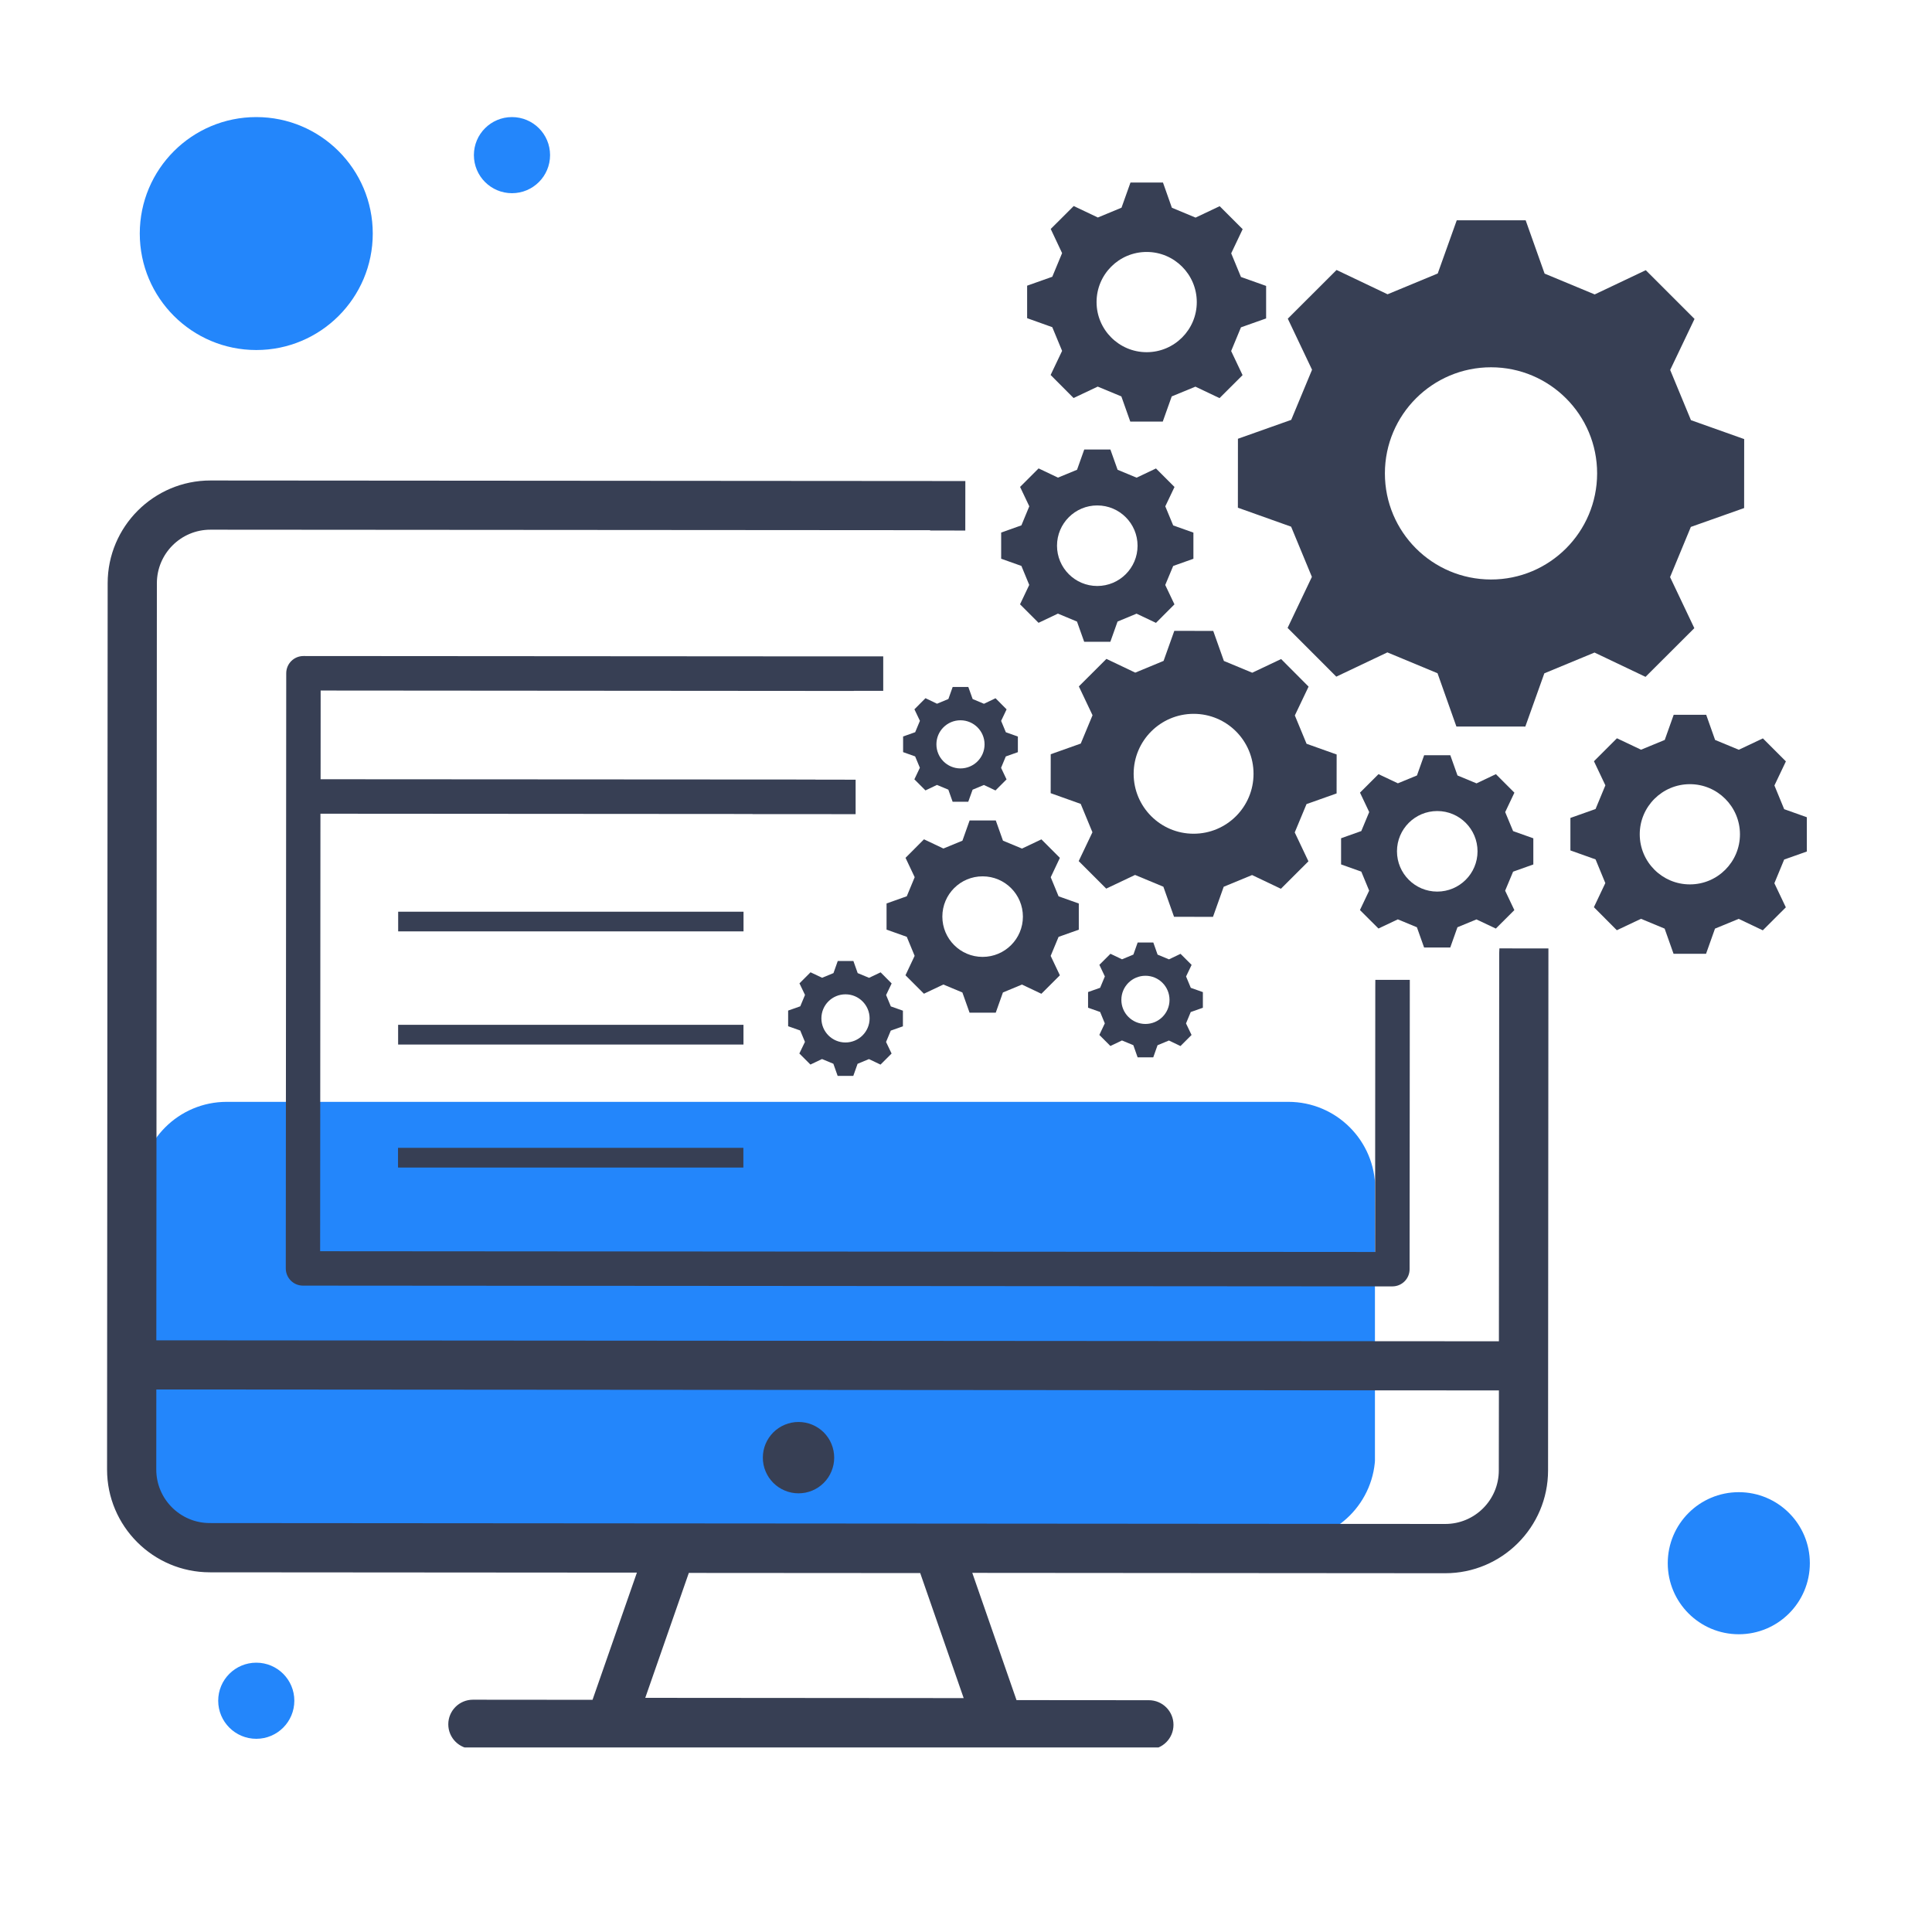 <svg xmlns="http://www.w3.org/2000/svg" xmlns:xlink="http://www.w3.org/1999/xlink" width="200" zoomAndPan="magnify" viewBox="0 0 150 150" height="200" preserveAspectRatio="xMidYMid meet" version="1.0"><defs><clipPath id="428e1d7784"><path d="M 10.852 85.547 L 106.883 85.547 L 106.883 119.645 L 10.852 119.645 Z M 10.852 85.547 " clip-rule="nonzero"/></clipPath><clipPath id="1f70e4f838"><path d="M 17.602 85.547 L 100.023 85.547 C 103.75 85.547 106.773 88.57 106.773 92.297 L 106.773 112.895 C 106.773 116.621 103.75 119.645 100.023 119.645 L 17.602 119.645 C 13.875 119.645 10.852 116.621 10.852 112.895 L 10.852 92.297 C 10.852 88.57 13.875 85.547 17.602 85.547 Z M 17.602 85.547 " clip-rule="nonzero"/></clipPath><clipPath id="5ba51aa762"><path d="M 79 14.172 L 99 14.172 L 99 33 L 79 33 Z M 79 14.172 " clip-rule="nonzero"/></clipPath><clipPath id="460b8cb19a"><path d="M 121 55 L 140.281 55 L 140.281 75 L 121 75 Z M 121 55 " clip-rule="nonzero"/></clipPath><clipPath id="8ecb5548e2"><path d="M 8.281 37 L 121 37 L 121 135.672 L 8.281 135.672 Z M 8.281 37 " clip-rule="nonzero"/></clipPath><clipPath id="909109b335"><path d="M 10.852 9.09 L 28.941 9.09 L 28.941 27.176 L 10.852 27.176 Z M 10.852 9.09 " clip-rule="nonzero"/></clipPath><clipPath id="71c180eb8a"><path d="M 19.898 9.09 C 14.902 9.09 10.852 13.137 10.852 18.133 C 10.852 23.129 14.902 27.176 19.898 27.176 C 24.891 27.176 28.941 23.129 28.941 18.133 C 28.941 13.137 24.891 9.09 19.898 9.09 Z M 19.898 9.09 " clip-rule="nonzero"/></clipPath><clipPath id="66a816c3e3"><path d="M 129.484 115.852 L 140.516 115.852 L 140.516 126.883 L 129.484 126.883 Z M 129.484 115.852 " clip-rule="nonzero"/></clipPath><clipPath id="3aa66ddaa4"><path d="M 135 115.852 C 131.953 115.852 129.484 118.32 129.484 121.367 C 129.484 124.414 131.953 126.883 135 126.883 C 138.047 126.883 140.516 124.414 140.516 121.367 C 140.516 118.32 138.047 115.852 135 115.852 Z M 135 115.852 " clip-rule="nonzero"/></clipPath><clipPath id="89f35d8455"><path d="M 36.793 9.09 L 42.707 9.09 L 42.707 15 L 36.793 15 Z M 36.793 9.09 " clip-rule="nonzero"/></clipPath><clipPath id="2233e9b1aa"><path d="M 39.75 9.09 C 38.117 9.09 36.793 10.41 36.793 12.043 C 36.793 13.676 38.117 15 39.75 15 C 41.383 15 42.707 13.676 42.707 12.043 C 42.707 10.41 41.383 9.09 39.75 9.09 Z M 39.75 9.09 " clip-rule="nonzero"/></clipPath><clipPath id="3de46446c7"><path d="M 16.941 129.09 L 22.852 129.09 L 22.852 135 L 16.941 135 Z M 16.941 129.09 " clip-rule="nonzero"/></clipPath><clipPath id="3112785ecc"><path d="M 19.898 129.09 C 18.266 129.09 16.941 130.41 16.941 132.043 C 16.941 133.676 18.266 135 19.898 135 C 21.531 135 22.852 133.676 22.852 132.043 C 22.852 130.41 21.531 129.09 19.898 129.09 Z M 19.898 129.09 " clip-rule="nonzero"/></clipPath></defs><g clip-path="url(#428e1d7784)"><g clip-path="url(#1f70e4f838)"><path fill="#2386fb" d="M 10.852 85.547 L 106.75 85.547 L 106.75 119.645 L 10.852 119.645 Z M 10.852 85.547 " fill-opacity="1" fill-rule="nonzero"/></g></g><path fill="#373f54" d="M 100.25 32.598 L 96.113 34.066 C 96.113 36.734 96.113 36.742 96.109 39.418 L 100.242 40.891 C 100.883 42.445 101.207 43.234 101.855 44.789 L 99.969 48.75 C 101.855 50.641 101.863 50.645 103.75 52.535 L 107.715 50.652 C 109.27 51.297 110.055 51.621 111.609 52.27 L 113.074 56.406 C 115.746 56.406 115.754 56.406 118.426 56.41 L 119.902 52.277 C 121.457 51.633 122.242 51.309 123.797 50.664 L 127.758 52.551 C 129.652 50.664 129.656 50.656 131.547 48.77 L 129.664 44.805 C 130.309 43.25 130.633 42.465 131.277 40.91 L 135.414 39.445 C 135.414 36.773 135.414 36.766 135.418 34.09 L 131.285 32.621 C 130.645 31.066 130.32 30.277 129.672 28.723 L 131.562 24.762 C 129.672 22.871 129.664 22.867 127.777 20.977 L 123.812 22.859 C 122.258 22.215 121.477 21.891 119.922 21.242 L 118.453 17.105 C 115.781 17.105 115.777 17.105 113.102 17.102 L 111.625 21.234 C 110.07 21.879 109.285 22.203 107.73 22.848 L 103.77 20.961 C 101.879 22.848 101.875 22.855 99.984 24.742 L 101.867 28.707 C 101.219 30.258 100.891 31.043 100.25 32.598 Z M 115.77 28.516 C 120.316 28.52 124.004 32.207 124 36.758 C 123.996 41.309 120.305 44.996 115.758 44.992 C 111.207 44.988 107.52 41.301 107.523 36.75 C 107.527 32.199 111.219 28.512 115.77 28.516 Z M 115.77 28.516 " fill-opacity="1" fill-rule="nonzero"/><path fill="#373f54" d="M 81.578 58.559 C 81.578 60.07 81.578 60.074 81.574 61.582 L 83.906 62.414 C 84.27 63.293 84.453 63.738 84.816 64.617 L 83.75 66.855 C 84.816 67.918 84.82 67.922 85.887 68.992 L 88.125 67.93 C 89.004 68.293 89.445 68.48 90.324 68.844 L 91.152 71.18 C 92.664 71.18 92.668 71.18 94.176 71.184 L 95.008 68.848 C 95.887 68.484 96.332 68.301 97.211 67.938 L 99.449 69.004 C 100.512 67.938 100.516 67.934 101.586 66.871 L 100.523 64.629 C 100.887 63.75 101.074 63.309 101.438 62.43 L 103.773 61.602 C 103.773 60.094 103.773 60.09 103.777 58.578 L 101.441 57.746 C 101.078 56.867 100.895 56.426 100.531 55.547 L 101.598 53.309 C 100.531 52.242 100.527 52.238 99.465 51.168 L 97.223 52.23 C 96.348 51.867 95.902 51.68 95.023 51.316 L 94.195 48.984 C 92.688 48.984 92.684 48.984 91.172 48.98 L 90.34 51.312 C 89.461 51.676 89.02 51.859 88.141 52.223 L 85.902 51.156 C 84.836 52.223 84.832 52.227 83.762 53.293 L 84.824 55.531 C 84.461 56.41 84.273 56.852 83.91 57.73 Z M 92.676 55.422 C 95.246 55.422 97.328 57.508 97.324 60.082 C 97.324 62.652 95.238 64.734 92.668 64.73 C 90.098 64.73 88.016 62.645 88.016 60.074 C 88.02 57.504 90.105 55.422 92.676 55.422 Z M 92.676 55.422 " fill-opacity="1" fill-rule="nonzero"/><path fill="#373f54" d="M 68.832 70.145 C 68.832 71.156 68.832 71.16 68.832 72.176 L 70.402 72.734 C 70.648 73.324 70.77 73.625 71.012 74.211 L 70.301 75.719 C 71.016 76.434 71.016 76.434 71.734 77.152 L 73.242 76.438 C 73.828 76.684 74.129 76.805 74.719 77.055 L 75.277 78.625 C 76.289 78.625 76.293 78.625 77.309 78.625 L 77.867 77.055 C 78.461 76.809 78.758 76.688 79.344 76.441 L 80.852 77.156 C 81.57 76.438 81.57 76.438 82.289 75.723 L 81.574 74.215 C 81.816 73.629 81.941 73.328 82.188 72.738 L 83.758 72.18 C 83.758 71.168 83.758 71.164 83.758 70.148 L 82.188 69.59 C 81.941 68.996 81.82 68.699 81.578 68.109 L 82.289 66.605 C 81.574 65.887 81.574 65.887 80.855 65.168 L 79.348 65.883 C 78.762 65.641 78.465 65.516 77.871 65.27 L 77.312 63.699 C 76.301 63.699 76.297 63.699 75.281 63.699 L 74.723 65.27 C 74.133 65.512 73.832 65.637 73.246 65.879 L 71.738 65.164 C 71.02 65.883 71.02 65.883 70.305 66.602 L 71.016 68.105 C 70.773 68.695 70.652 68.992 70.402 69.586 Z M 76.293 68.039 C 78.02 68.039 79.418 69.441 79.418 71.168 C 79.418 72.895 78.016 74.293 76.289 74.293 C 74.562 74.293 73.164 72.891 73.164 71.164 C 73.164 69.434 74.566 68.035 76.293 68.039 Z M 76.293 68.039 " fill-opacity="1" fill-rule="nonzero"/><path fill="#373f54" d="M 119.047 67.117 C 119.047 66.105 119.047 66.102 119.047 65.086 L 117.477 64.527 C 117.23 63.934 117.109 63.637 116.863 63.051 L 117.578 61.543 C 116.859 60.824 116.859 60.824 116.141 60.105 L 114.637 60.82 C 114.047 60.578 113.75 60.453 113.16 60.207 L 112.602 58.637 C 111.59 58.637 111.586 58.637 110.57 58.637 L 110.012 60.207 C 109.418 60.453 109.121 60.574 108.531 60.816 L 107.027 60.105 C 106.309 60.82 106.309 60.82 105.59 61.539 L 106.305 63.047 C 106.062 63.633 105.938 63.93 105.691 64.523 L 104.121 65.082 C 104.121 66.094 104.121 66.098 104.121 67.113 L 105.691 67.672 C 105.934 68.262 106.059 68.562 106.301 69.148 L 105.586 70.656 C 106.305 71.375 106.305 71.375 107.023 72.09 L 108.527 71.379 C 109.117 71.621 109.414 71.742 110.008 71.992 L 110.566 73.562 C 111.578 73.562 111.582 73.562 112.598 73.562 L 113.156 71.992 C 113.746 71.746 114.047 71.625 114.633 71.383 L 116.137 72.094 C 116.855 71.379 116.855 71.379 117.574 70.66 L 116.859 69.152 C 117.105 68.566 117.227 68.266 117.477 67.676 Z M 111.586 69.223 C 109.859 69.223 108.461 67.82 108.461 66.094 C 108.461 64.367 109.863 62.969 111.59 62.969 C 113.316 62.969 114.715 64.371 114.715 66.098 C 114.715 67.824 113.312 69.223 111.586 69.223 Z M 111.586 69.223 " fill-opacity="1" fill-rule="nonzero"/><path fill="#373f54" d="M 79.91 45.414 L 79.195 46.918 C 79.914 47.637 79.914 47.637 80.633 48.355 L 82.137 47.641 C 82.727 47.887 83.023 48.008 83.617 48.258 L 84.176 49.828 C 85.188 49.828 85.191 49.828 86.207 49.828 L 86.766 48.258 C 87.355 48.012 87.656 47.891 88.242 47.645 L 89.75 48.359 C 90.465 47.641 90.465 47.641 91.184 46.922 L 90.469 45.418 C 90.715 44.832 90.836 44.531 91.086 43.941 L 92.656 43.383 C 92.656 42.371 92.656 42.367 92.656 41.352 L 91.086 40.793 C 90.84 40.199 90.719 39.902 90.473 39.312 L 91.188 37.809 C 90.469 37.09 90.469 37.09 89.75 36.371 L 88.246 37.086 C 87.66 36.844 87.359 36.719 86.77 36.473 L 86.211 34.902 C 85.199 34.902 85.195 34.902 84.18 34.902 L 83.621 36.473 C 83.027 36.715 82.73 36.84 82.141 37.082 L 80.637 36.367 C 79.918 37.086 79.918 37.086 79.199 37.805 L 79.914 39.309 C 79.672 39.898 79.547 40.195 79.301 40.789 L 77.73 41.348 C 77.73 42.359 77.73 42.363 77.73 43.379 L 79.301 43.938 C 79.543 44.527 79.668 44.828 79.91 45.414 Z M 85.195 39.242 C 86.922 39.242 88.32 40.645 88.32 42.371 C 88.32 44.098 86.918 45.496 85.191 45.496 C 83.465 45.496 82.066 44.094 82.066 42.367 C 82.066 40.641 83.469 39.238 85.195 39.242 Z M 85.195 39.242 " fill-opacity="1" fill-rule="nonzero"/><g clip-path="url(#5ba51aa762)"><path fill="#373f54" d="M 82.461 27.242 L 81.57 29.113 C 82.461 30.008 82.461 30.008 83.352 30.902 L 85.227 30.016 C 85.957 30.32 86.328 30.473 87.062 30.777 L 87.754 32.73 C 89.016 32.73 89.02 32.73 90.277 32.73 L 90.973 30.777 C 91.707 30.477 92.078 30.32 92.812 30.02 L 94.684 30.91 C 95.578 30.02 95.578 30.016 96.473 29.125 L 95.586 27.254 C 95.891 26.52 96.043 26.148 96.348 25.414 L 98.301 24.723 C 98.301 23.465 98.301 23.461 98.301 22.199 L 96.348 21.504 C 96.047 20.77 95.891 20.398 95.59 19.668 L 96.48 17.793 C 95.59 16.898 95.586 16.898 94.695 16.008 L 92.824 16.895 C 92.09 16.586 91.719 16.434 90.984 16.129 L 90.293 14.172 C 89.035 14.172 89.031 14.172 87.77 14.172 L 87.074 16.125 C 86.34 16.426 85.969 16.582 85.238 16.887 L 83.363 15.996 C 82.469 16.887 82.469 16.891 81.578 17.777 L 82.461 19.652 C 82.156 20.383 82.004 20.754 81.699 21.488 L 79.746 22.18 C 79.746 23.441 79.746 23.445 79.746 24.703 L 81.699 25.402 C 82.004 26.137 82.156 26.508 82.461 27.242 Z M 89.031 19.562 C 91.176 19.562 92.918 21.309 92.918 23.457 C 92.918 25.602 91.172 27.344 89.027 27.344 C 86.879 27.344 85.137 25.598 85.137 23.453 C 85.137 21.301 86.879 19.559 89.031 19.562 Z M 89.031 19.562 " fill-opacity="1" fill-rule="nonzero"/></g><g clip-path="url(#460b8cb19a)"><path fill="#373f54" d="M 140.477 66.043 C 140.477 64.785 140.477 64.781 140.477 63.52 L 138.523 62.824 C 138.223 62.09 138.066 61.719 137.766 60.984 L 138.656 59.113 C 137.766 58.219 137.762 58.219 136.871 57.328 L 135 58.211 C 134.266 57.906 133.895 57.754 133.16 57.449 L 132.469 55.496 C 131.211 55.496 131.207 55.496 129.945 55.496 L 129.25 57.449 C 128.516 57.75 128.145 57.906 127.41 58.207 L 125.539 57.32 C 124.645 58.207 124.645 58.211 123.754 59.102 L 124.641 60.973 C 124.336 61.707 124.184 62.078 123.879 62.812 L 121.926 63.504 C 121.926 64.766 121.926 64.77 121.926 66.027 L 123.879 66.723 C 124.18 67.457 124.336 67.828 124.637 68.562 L 123.75 70.434 C 124.637 71.328 124.641 71.328 125.531 72.223 L 127.406 71.336 C 128.137 71.641 128.508 71.793 129.242 72.098 L 129.934 74.051 C 131.195 74.051 131.199 74.051 132.457 74.051 L 133.152 72.098 C 133.887 71.797 134.258 71.641 134.992 71.34 L 136.863 72.23 C 137.758 71.34 137.758 71.336 138.652 70.445 L 137.762 68.574 C 138.066 67.84 138.219 67.469 138.523 66.734 Z M 131.199 68.664 C 129.051 68.664 127.309 66.918 127.309 64.773 C 127.309 62.625 129.055 60.883 131.203 60.883 C 133.348 60.883 135.09 62.629 135.09 64.777 C 135.09 66.922 133.348 68.668 131.199 68.664 Z M 131.199 68.664 " fill-opacity="1" fill-rule="nonzero"/></g><path fill="#373f54" d="M 68.371 75.492 L 67.473 75.918 C 67.121 75.773 66.941 75.699 66.59 75.551 L 66.258 74.613 C 65.648 74.613 65.648 74.613 65.043 74.613 L 64.711 75.551 C 64.359 75.695 64.18 75.766 63.828 75.914 L 62.93 75.488 C 62.504 75.914 62.5 75.914 62.07 76.348 L 62.5 77.246 C 62.352 77.598 62.277 77.777 62.133 78.129 L 61.191 78.461 C 61.191 79.066 61.191 79.066 61.191 79.676 L 62.129 80.008 C 62.273 80.359 62.344 80.539 62.496 80.891 L 62.062 81.793 C 62.492 82.219 62.492 82.223 62.922 82.652 L 63.82 82.223 C 64.172 82.367 64.352 82.445 64.703 82.59 L 65.035 83.531 C 65.641 83.531 65.641 83.531 66.25 83.531 L 66.582 82.594 C 66.934 82.449 67.113 82.375 67.465 82.227 L 68.363 82.656 C 68.789 82.227 68.793 82.227 69.223 81.797 L 68.793 80.898 C 68.938 80.547 69.016 80.367 69.16 80.016 L 70.102 79.684 C 70.102 79.074 70.102 79.074 70.102 78.469 L 69.164 78.137 C 69.02 77.785 68.945 77.605 68.797 77.254 L 69.227 76.355 C 68.797 75.918 68.797 75.918 68.371 75.492 Z M 65.641 80.938 C 64.609 80.938 63.773 80.102 63.773 79.066 C 63.773 78.031 64.609 77.199 65.645 77.199 C 66.676 77.199 67.516 78.035 67.516 79.07 C 67.516 80.102 66.672 80.938 65.641 80.938 Z M 65.641 80.938 " fill-opacity="1" fill-rule="nonzero"/><path fill="#373f54" d="M 93.391 78.242 C 93.391 77.633 93.391 77.633 93.391 77.027 L 92.453 76.695 C 92.309 76.344 92.234 76.164 92.086 75.812 L 92.516 74.914 C 92.086 74.488 92.086 74.484 91.656 74.055 L 90.758 74.484 C 90.406 74.336 90.227 74.262 89.875 74.117 L 89.543 73.176 C 88.934 73.176 88.934 73.176 88.328 73.176 L 87.996 74.113 C 87.645 74.258 87.465 74.332 87.113 74.48 L 86.215 74.051 C 85.785 74.48 85.781 74.48 85.355 74.91 L 85.781 75.809 C 85.637 76.16 85.562 76.34 85.414 76.691 L 84.477 77.023 C 84.477 77.633 84.477 77.633 84.477 78.238 L 85.414 78.57 C 85.559 78.922 85.629 79.102 85.777 79.453 L 85.352 80.352 C 85.777 80.777 85.777 80.781 86.211 81.211 L 87.109 80.781 C 87.461 80.93 87.641 81.004 87.992 81.148 L 88.324 82.09 C 88.93 82.09 88.93 82.09 89.539 82.09 L 89.871 81.152 C 90.223 81.008 90.402 80.934 90.754 80.785 L 91.652 81.215 C 92.078 80.785 92.082 80.785 92.512 80.355 L 92.082 79.457 C 92.227 79.105 92.305 78.926 92.449 78.574 Z M 88.93 79.5 C 87.898 79.5 87.062 78.664 87.062 77.629 C 87.062 76.594 87.898 75.758 88.934 75.758 C 89.965 75.758 90.801 76.594 90.801 77.633 C 90.801 78.668 89.961 79.5 88.93 79.5 Z M 88.93 79.5 " fill-opacity="1" fill-rule="nonzero"/><path fill="#373f54" d="M 73.633 54.27 C 73.281 54.414 73.102 54.488 72.75 54.637 L 71.855 54.207 C 71.426 54.637 71.422 54.637 70.996 55.07 L 71.422 55.965 C 71.277 56.316 71.199 56.496 71.055 56.848 L 70.117 57.18 C 70.117 57.789 70.117 57.789 70.117 58.395 L 71.051 58.727 C 71.195 59.078 71.27 59.258 71.418 59.609 L 70.992 60.508 C 71.418 60.938 71.418 60.941 71.852 61.367 L 72.746 60.941 C 73.098 61.086 73.277 61.16 73.629 61.309 L 73.961 62.246 C 74.57 62.246 74.57 62.246 75.176 62.246 L 75.512 61.312 C 75.863 61.164 76.043 61.094 76.391 60.945 L 77.289 61.371 C 77.719 60.945 77.723 60.945 78.148 60.512 L 77.723 59.613 C 77.867 59.262 77.945 59.082 78.09 58.73 L 79.027 58.398 C 79.027 57.793 79.027 57.793 79.027 57.184 L 78.094 56.852 C 77.949 56.5 77.875 56.32 77.727 55.969 L 78.152 55.074 C 77.727 54.645 77.727 54.641 77.293 54.211 L 76.395 54.641 C 76.043 54.496 75.867 54.418 75.516 54.273 L 75.18 53.336 C 74.574 53.336 74.574 53.336 73.965 53.336 Z M 76.441 57.793 C 76.441 58.824 75.605 59.66 74.57 59.66 C 73.539 59.66 72.703 58.824 72.703 57.789 C 72.703 56.754 73.539 55.922 74.574 55.922 C 75.605 55.926 76.441 56.762 76.441 57.793 Z M 76.441 57.793 " fill-opacity="1" fill-rule="nonzero"/><path fill="#373f54" d="M 63.836 50.961 L 23.559 50.934 C 22.82 50.934 22.223 51.531 22.223 52.273 L 22.188 98.477 C 22.188 99.215 22.781 99.816 23.523 99.816 L 108.105 99.875 C 108.84 99.875 109.441 99.281 109.441 98.539 L 109.457 76.078 L 106.781 76.078 L 106.777 76.645 L 106.762 97.203 L 24.855 97.145 L 24.879 63.176 L 58.426 63.199 L 58.426 63.207 L 66.43 63.211 L 66.43 60.535 L 63.312 60.531 C 63.312 60.527 63.316 60.523 63.316 60.523 L 24.891 60.5 L 24.895 53.613 L 66.285 53.645 C 66.285 53.641 66.289 53.637 66.289 53.637 L 68.574 53.637 L 68.574 50.961 Z M 63.836 50.961 " fill-opacity="1" fill-rule="nonzero"/><g clip-path="url(#8ecb5548e2)"><path fill="#373f54" d="M 116.398 73.988 L 116.375 104.137 L 12.137 104.062 L 12.18 45.281 C 12.18 42.984 14.047 41.121 16.344 41.125 L 72.215 41.164 L 72.215 41.188 L 74.945 41.191 L 74.949 37.348 L 16.344 37.305 C 11.945 37.301 8.359 40.879 8.359 45.281 L 8.312 114.086 C 8.309 118.488 11.887 122.07 16.289 122.074 L 49.449 122.098 L 46.004 131.973 L 36.715 131.965 C 35.66 131.965 34.805 132.82 34.805 133.875 C 34.805 134.93 35.66 135.785 36.715 135.785 L 89.199 135.824 C 90.254 135.824 91.109 134.969 91.109 133.914 C 91.109 132.859 90.254 132.004 89.199 132.004 L 78.922 131.996 L 75.488 122.117 L 112.203 122.145 C 116.605 122.148 120.188 118.57 120.191 114.168 L 120.219 73.637 L 116.414 73.633 Z M 74.82 131.84 L 50.098 131.82 L 53.48 122.121 L 71.445 122.133 Z M 116.367 114.164 C 116.367 116.461 114.5 118.324 112.203 118.32 L 16.289 118.25 C 13.992 118.25 12.129 116.383 12.133 114.086 L 12.137 107.879 L 116.375 107.953 Z M 116.367 114.164 " fill-opacity="1" fill-rule="nonzero"/></g><path fill="#373f54" d="M 30.914 70.785 L 57.727 70.785 L 57.727 72.312 L 30.914 72.312 Z M 30.914 70.785 " fill-opacity="1" fill-rule="nonzero"/><path fill="#373f54" d="M 30.91 79.566 L 57.723 79.566 L 57.723 81.098 L 30.91 81.098 Z M 30.91 79.566 " fill-opacity="1" fill-rule="nonzero"/><path fill="#373f54" d="M 30.902 89.117 L 57.715 89.117 L 57.715 90.648 L 30.902 90.648 Z M 30.902 89.117 " fill-opacity="1" fill-rule="nonzero"/><path fill="#373f54" d="M 64.766 113.172 C 64.766 113.539 64.695 113.891 64.555 114.23 C 64.418 114.57 64.215 114.871 63.957 115.129 C 63.695 115.391 63.398 115.59 63.059 115.73 C 62.719 115.871 62.363 115.941 61.996 115.941 C 61.629 115.941 61.277 115.871 60.938 115.73 C 60.598 115.59 60.301 115.391 60.039 115.129 C 59.781 114.871 59.578 114.57 59.438 114.23 C 59.297 113.891 59.227 113.539 59.227 113.172 C 59.227 112.805 59.297 112.449 59.438 112.109 C 59.578 111.773 59.781 111.473 60.039 111.211 C 60.301 110.953 60.598 110.754 60.938 110.613 C 61.277 110.473 61.629 110.402 61.996 110.402 C 62.363 110.402 62.719 110.473 63.059 110.613 C 63.398 110.754 63.695 110.953 63.957 111.211 C 64.215 111.473 64.418 111.773 64.555 112.109 C 64.695 112.449 64.766 112.805 64.766 113.172 Z M 64.766 113.172 " fill-opacity="1" fill-rule="nonzero"/><g clip-path="url(#909109b335)"><g clip-path="url(#71c180eb8a)"><path fill="#2386fb" d="M 10.852 9.09 L 28.941 9.09 L 28.941 27.176 L 10.852 27.176 Z M 10.852 9.09 " fill-opacity="1" fill-rule="nonzero"/></g></g><g clip-path="url(#66a816c3e3)"><g clip-path="url(#3aa66ddaa4)"><path fill="#2386fb" d="M 129.484 115.852 L 140.516 115.852 L 140.516 126.883 L 129.484 126.883 Z M 129.484 115.852 " fill-opacity="1" fill-rule="nonzero"/></g></g><g clip-path="url(#89f35d8455)"><g clip-path="url(#2233e9b1aa)"><path fill="#2386fb" d="M 36.793 9.09 L 42.707 9.09 L 42.707 15 L 36.793 15 Z M 36.793 9.09 " fill-opacity="1" fill-rule="nonzero"/></g></g><g clip-path="url(#3de46446c7)"><g clip-path="url(#3112785ecc)"><path fill="#2386fb" d="M 16.941 129.09 L 22.852 129.09 L 22.852 135 L 16.941 135 Z M 16.941 129.09 " fill-opacity="1" fill-rule="nonzero"/></g></g></svg>